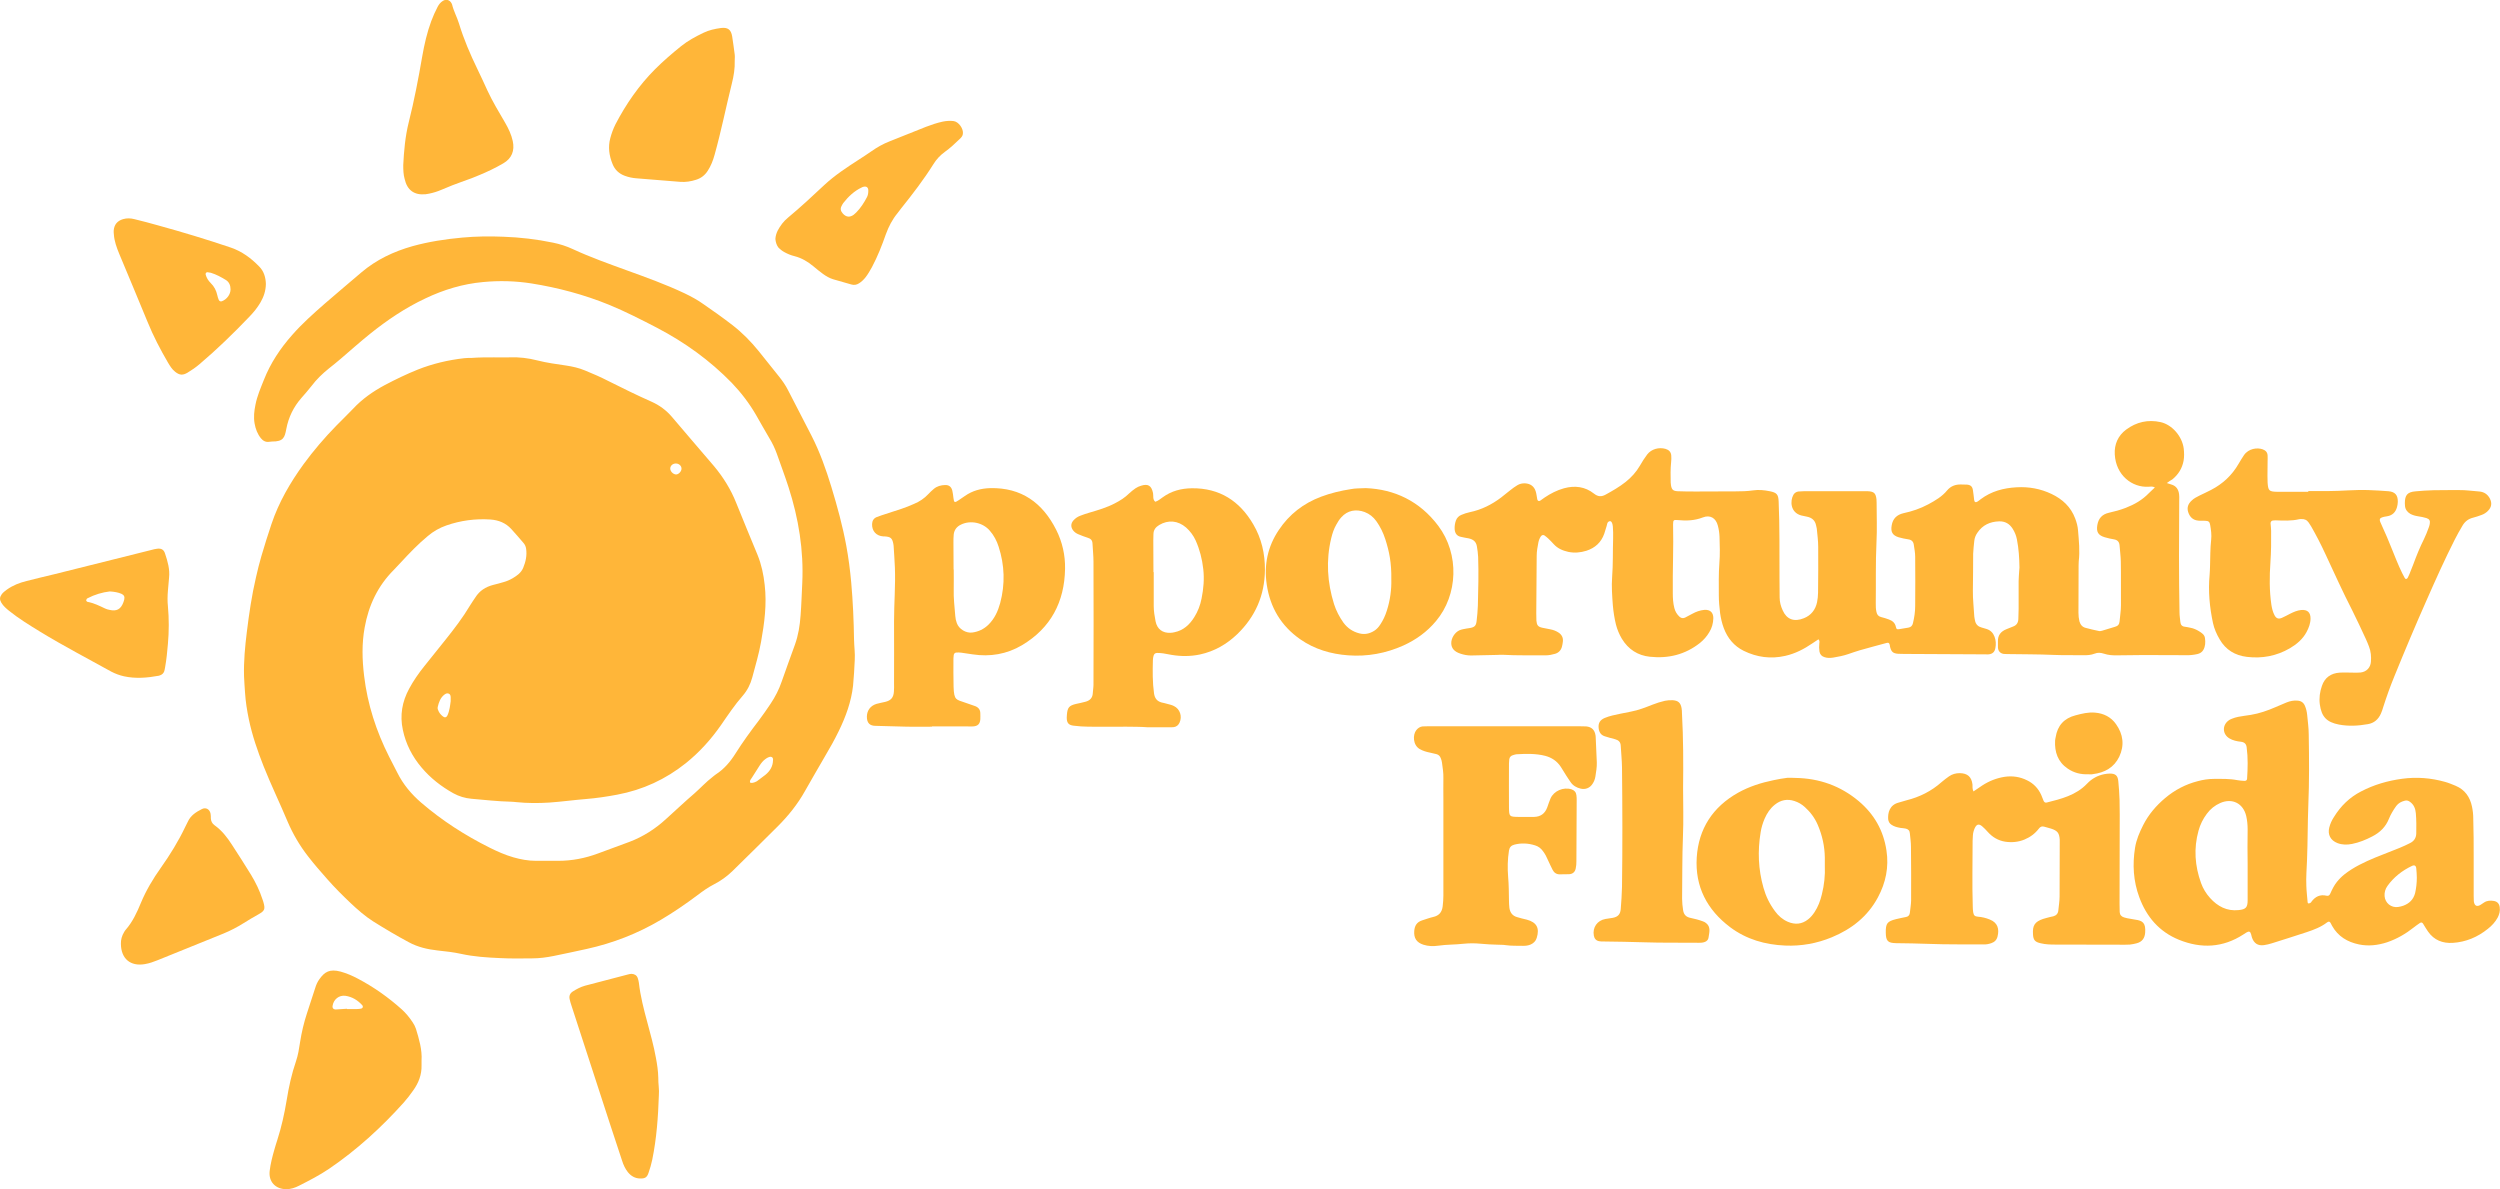 <?xml version="1.0" encoding="utf-8"?>
<!-- Generator: Adobe Illustrator 21.1.0, SVG Export Plug-In . SVG Version: 6.00 Build 0)  -->
<svg version="1.1" id="Layer_1" xmlns="http://www.w3.org/2000/svg" xmlns:xlink="http://www.w3.org/1999/xlink" x="0px" y="0px"
	 width="1776.2px" height="844.9px" viewBox="0 0 1776.2 844.9" style="enable-background:new 0 0 1776.2 844.9;"
	 xml:space="preserve">
<style type="text/css">
	.st0{fill:#FFB639;}
</style>
<path class="st0" d="M350.9,253.9c3.7,0,7.4,0.1,11,0c6.8-0.3,13.4,0.5,20,2.2c6.7,1.7,13.5,2.6,20.3,3.6c4.6,0.7,9.1,1.7,13.4,3.5
	c5.6,2.3,11.2,4.7,16.6,7.5c10.2,5.1,20.3,10.1,30.7,14.7c5.6,2.5,10.4,6,14.5,10.8c9.9,11.8,20,23.3,29.9,35
	c6.6,7.9,12,16.6,15.8,26.2c4.9,12.3,10.1,24.6,15.1,36.8c2.8,6.9,4.3,14,5.1,21.4c1.6,13.7-0.2,27.1-2.6,40.5
	c-1.5,8.5-4,16.8-6.2,25.1c-1.3,4.9-3.5,9.3-6.8,13.1c-5.7,6.5-10.5,13.7-15.4,20.8c-7.1,10.2-15.3,19.3-25,27.1
	c-14.4,11.5-30.6,19-48.8,22.4c-7.4,1.4-14.8,2.5-22.3,3.1c-8.6,0.7-17.2,1.9-25.8,2.5c-7.8,0.5-15.7,0.5-23.5-0.3
	c-1.3-0.1-2.5-0.3-3.8-0.3c-9.4-0.2-18.8-1.3-28.2-2.1c-4.5-0.4-8.8-1.7-12.8-3.9c-8.6-4.8-16.3-10.8-22.6-18.3
	c-6.6-7.8-11.2-16.7-13.3-26.8c-2.2-10.3-0.5-20,4.5-29.2c3-5.6,6.7-10.9,10.7-15.9c5.1-6.4,10.2-12.7,15.3-19.1
	c6.2-7.8,12.2-15.6,17.3-24.2c1.1-1.9,2.5-3.7,3.7-5.6c3-4.8,7.3-7.5,12.6-8.9c2.5-0.6,5-1.3,7.4-2c2.3-0.6,4.5-1.6,6.6-2.8
	c3-1.8,5.9-3.8,7.4-7.3c1.8-4.4,2.8-8.8,2.1-13.6c-0.2-1.6-0.9-3.1-2-4.3c-2.8-3.3-5.6-6.5-8.5-9.7c-4-4.4-9.1-6.4-14.9-6.8
	c-10.7-0.7-21.1,0.7-31.2,4.2c-4.9,1.7-9.3,4.2-13.3,7.6c-6.9,5.7-13.1,12.2-19.2,18.8c-1.6,1.8-3.3,3.5-4.9,5.2
	c-11.4,11.4-17.9,25.2-20.7,40.9c-2.1,11.4-1.8,22.9-0.4,34.4c2.4,20.2,8.6,39.3,17.8,57.5c1.9,3.7,3.8,7.4,5.7,11.1
	c4.2,8.5,10.1,15.5,17.2,21.6c14.8,12.7,31,23.1,48.4,31.8c5.4,2.7,11,5.2,16.9,6.9c5.2,1.5,10.6,2.5,16.1,2.5c5.3,0,10.6,0,15.8,0
	c9.7,0,19.1-1.8,28.2-5.2c7.5-2.8,15-5.5,22.5-8.3c9.7-3.7,18.3-9.2,25.9-16.2c6.8-6.1,13.4-12.4,20.3-18.3
	c4.3-3.8,8.2-8.1,12.8-11.6c0.8-0.6,1.5-1.3,2.3-1.8c5.9-3.8,10.3-9,14-14.9c5.1-8.1,10.8-15.9,16.6-23.5c2.9-3.8,5.6-7.8,8.3-11.8
	c3.3-4.9,6-10.2,7.9-15.8c3.1-8.7,6.2-17.5,9.4-26.2c2.4-6.7,3.5-13.6,4-20.7c0.6-7.6,0.8-15.3,1.2-23c1.1-23.3-2.6-45.9-9.7-68
	c-2.6-8.1-5.6-16-8.4-24c-1.4-3.9-3.2-7.6-5.4-11.2c-3.2-5.4-6.2-10.8-9.3-16.2c-4.8-8.3-10.6-15.9-17.3-22.9
	c-15.6-16-33.4-28.8-53.1-39.1c-11.2-5.8-22.5-11.6-34.2-16.4c-17.7-7.2-36.1-12.1-54.9-15.1c-11.4-1.8-23-2.1-34.5-1
	c-14.3,1.3-27.9,5.4-40.9,11.6c-14.3,6.7-27.3,15.5-39.5,25.3c-7.1,5.7-13.9,11.8-20.8,17.7c-2.7,2.3-5.4,4.5-8.2,6.7
	c-4.6,3.7-8.9,7.8-12.5,12.6c-2.2,2.9-4.7,5.6-7.1,8.4c-5.6,6.4-9.2,13.7-10.8,22.2c-1.1,5.9-2,8.9-10.2,8.8c-0.6,0-1.3,0.1-1.9,0.2
	c-2.5,0.4-4.4-0.7-5.9-2.5c-2.5-3.1-3.8-6.6-4.5-10.5c-0.8-4.5-0.3-8.9,0.6-13.3c1.2-6.2,3.7-11.9,6-17.7
	c4.7-11.9,11.6-22.3,20.1-31.9c7.1-8.1,15.1-15.2,23.2-22.3c8.6-7.5,17.3-14.7,25.9-22.1c10.7-9.1,23-14.9,36.4-18.7
	c11.6-3.2,23.4-5,35.4-6.1c9.8-0.9,19.5-1,29.2-0.6c11.8,0.4,23.6,1.8,35.2,4.2c4.9,1,9.6,2.5,14.1,4.6
	c12.5,5.8,25.5,10.4,38.4,15.1c13.8,5,27.7,10,41,16.3c4.8,2.3,9.4,4.8,13.7,7.9c6.8,4.7,13.6,9.5,20.2,14.6
	c7,5.4,13.2,11.7,18.7,18.5c4.8,6,9.6,12,14.4,18c2.5,3.1,4.8,6.4,6.6,10c5.5,10.6,11,21.3,16.5,32c6,11.7,10.4,24.1,14.2,36.6
	c4.2,13.8,8,27.7,10.6,41.8c1.6,8.6,2.7,17.4,3.5,26.1c1.2,13.5,1.8,27.1,2,40.7c0.1,4.8,0.8,9.6,0.5,14.4
	c-0.3,6.1-0.6,12.1-1.2,18.2c-1.3,11.4-5.2,22.1-10.2,32.3c-3,6.2-6.4,12.2-9.9,18.1c-4.7,8.2-9.5,16.3-14.1,24.5
	c-5.2,9.3-11.8,17.5-19.3,25c-10.6,10.7-21.4,21.1-32.1,31.7c-3.9,3.8-8.3,7-13.2,9.5c-4.3,2.2-8.2,5-12,7.9
	c-8.3,6.2-16.9,12.1-25.9,17.4c-16.4,9.7-33.9,16.5-52.5,20.6c-7.8,1.7-15.6,3.4-23.5,5c-5,1-10.1,1.7-15.2,1.7
	c-7.7,0.1-15.4,0.2-23-0.2c-9.3-0.4-18.5-1-27.6-3c-5.4-1.2-11-1.8-16.6-2.4c-7.2-0.8-14.2-2.4-20.6-5.9c-8.6-4.6-17-9.6-25.3-14.8
	c-5.8-3.7-11-8.3-16-13c-5.7-5.4-11.2-10.9-16.4-16.8c-4.8-5.4-9.5-10.8-13.9-16.5c-5.9-7.6-10.7-15.8-14.5-24.7
	c-5.5-13.1-11.7-25.9-17-39.2c-4.3-10.9-8.1-21.9-10.5-33.4c-1.3-6.3-2.3-12.6-2.7-19c-0.2-3.8-0.6-7.7-0.7-11.5
	c-0.3-10.6,0.7-21.1,2-31.6c1.6-13,3.5-26,6.5-38.8c1.1-5,2.4-10,3.8-14.9c2.3-7.7,4.6-15.3,7.2-22.9c5.2-15.5,13.3-29.4,22.8-42.5
	c7.1-9.7,14.9-18.8,23.3-27.4c3.9-4,8-7.9,11.8-11.9c6.5-7,14.2-12.4,22.6-16.9c7.6-4,15.4-7.8,23.4-11c10.6-4.2,21.6-6.8,33-8.1
	c1.7-0.2,3.5-0.2,5.3-0.2C340.3,253.9,345.6,253.9,350.9,253.9C350.9,253.9,350.9,253.9,350.9,253.9z M549.2,540.2
	c0.3-2-1-3-2.9-2.3c-0.9,0.3-1.7,0.8-2.5,1.4c-1.7,1.2-3,2.9-4.1,4.6c-1.8,2.8-3.6,5.6-5.4,8.5c-0.6,1.1-1.8,2-1.4,3.4
	c0.2,0.8,2.5,0.5,4.4-0.5c0.3-0.2,0.6-0.3,0.8-0.5c1.9-1.4,3.8-2.9,5.7-4.3C547.1,547.8,549.1,544.5,549.2,540.2z M320.2,498.2
	c0-1.6,0-2.2,0-2.9c-0.1-1-0.2-1.9-1.2-2.4c-1.1-0.6-2.1-0.2-3.1,0.5c-3,2.2-4.1,5.5-4.9,8.9c-0.3,1.1,0.2,2.2,0.7,3.2
	c0.7,1.4,1.8,2.6,3.1,3.6c1.2,0.9,2.4,0.7,3.1-0.8C319.5,504.8,319.8,501,320.2,498.2z M484.2,333.1c0.1-2-1.7-3.8-4-3.8
	c-2.1,0-3.8,1.4-4,3.3c-0.2,2,1.8,4.3,4,4.5C482,337.2,484.1,335.1,484.2,333.1z"/>
<path class="st0" d="M1539.5,343.2c1.6,0.5,2.3,0.8,3.1,1c3.6,1,5.2,3.6,5.6,7c0.2,1.3,0.1,2.6,0.1,3.8c-0.2,26.7-0.3,53.4,0.2,80.2
	c0,2.2,0.4,4.5,0.6,6.7c0.2,2,1.1,3.2,3.3,3.4c1.3,0.1,2.5,0.5,3.8,0.7c2.2,0.4,4.3,1.3,6.2,2.5c1.9,1.2,3.9,2.4,4.2,4.9
	c0.4,2.9,0.3,5.8-1.2,8.4c-0.9,1.6-2.5,2.5-4.2,2.9c-2.7,0.6-5.4,0.9-8.1,0.8c-10.1-0.1-20.2-0.1-30.2-0.1c-6.1,0-12.2,0.1-18.2,0.2
	c-3.4,0.1-6.7-0.1-10-1.2c-2.2-0.7-4.3-0.9-6.5,0c-2.6,1-5.3,1.2-8,1.1c-7-0.1-14.1,0.1-21.1-0.2c-11-0.5-22.1-0.4-33.1-0.6
	c-0.8,0-1.6,0-2.4-0.1c-2.5-0.4-3.9-2-4.1-4.5c-0.1-1.4,0.1-2.9,0-4.3c-0.2-4.5,2.1-7.2,6.1-8.8c1.5-0.6,3-1.2,4.5-1.8
	c2.6-0.9,3.8-2.7,3.9-5.4c0.1-2.4,0.2-4.8,0.2-7.2c0-6.6,0-13.1,0-19.7c0-2.4,0.3-4.8,0.4-7.2c0-0.8,0.2-1.6,0.2-2.4
	c-0.1-6.7-0.5-13.4-1.8-20c-0.5-2.7-1.5-5.2-3-7.6c-2.2-3.5-5.3-5.4-9.6-5.3c-6.5,0.2-11.8,2.6-15.5,8.1c-1.2,1.7-2,3.7-2.2,5.8
	c-0.3,3-0.7,6-0.8,9.1c-0.1,8.8,0,17.6-0.2,26.4c-0.1,6.1,0.7,12.1,1,18.2c0.1,1.1,0.4,2.2,0.6,3.3c0.6,2.4,2.2,3.9,4.5,4.5
	c1.2,0.4,2.5,0.7,3.7,1.1c2.8,0.9,4.6,2.8,5.6,5.5c1,2.6,1.1,5.3,0.6,8c-0.5,2.8-2,4.2-4.8,4.5c-0.6,0.1-1.3,0-1.9,0
	c-19.4-0.1-38.7-0.2-58.1-0.3c-1.4,0-2.9,0-4.3-0.1c-3.7-0.3-4.9-1.4-5.8-5.2c-0.1-0.3-0.1-0.6-0.1-0.9c-0.4-1.6-0.8-2-2.3-1.6
	c-6.3,1.7-12.7,3.4-19,5.2c-2.8,0.8-5.5,1.8-8.2,2.7c-3.5,1.2-7.1,1.9-10.7,2.5c-2.1,0.3-4.1,0.4-6.2-0.3c-2-0.6-3.2-1.9-3.6-4
	c-0.3-1.9-0.3-3.8-0.1-5.7c0.1-0.9,0.4-1.9-0.6-3c-1.4,0.9-2.8,1.9-4.2,2.8c-6,4.1-12.3,7.4-19.5,9c-10.2,2.3-20,1-29.4-3.6
	c-6.9-3.4-11.5-9-14.2-16.2c-1.3-3.5-2.1-7.1-2.6-10.7c-0.5-4.1-0.9-8.3-0.9-12.4c0-7.7-0.2-15.3,0.4-23c0.5-6.2,0.3-12.5,0.1-18.7
	c-0.1-2.7-0.5-5.4-1.2-8c-1.4-5.4-5.5-7.8-10.6-5.8c-5.9,2.3-11.8,2.5-17.9,1.9c-2.9-0.3-3.3,0-3.3,3.1c0.4,16.3-0.4,32.6-0.2,48.9
	c0,3.5,0.2,7,1.1,10.5c0.6,2.4,1.8,4.4,3.6,6.1c1.2,1.1,2.5,1.4,4,0.7c1.7-0.9,3.4-1.8,5.1-2.7c2.7-1.5,5.5-2.5,8.6-2.8
	c4.1-0.3,6.4,1.8,6.4,5.9c-0.1,3.6-1,7-2.9,10c-1.7,2.9-3.9,5.4-6.6,7.6c-10.5,8.3-22.5,11.2-35.6,9.8c-8.5-0.9-15.3-5.2-19.9-12.8
	c-1.9-3.2-3.3-6.6-4.2-10.1c-1.1-4.5-1.8-9.1-2.2-13.7c-0.5-6.7-1-13.4-0.5-20.1c0.7-9.1,0.4-18.2,0.7-27.3c0.1-2.9,0-5.8-0.2-8.6
	c-0.2-2.6-1.2-4-2.3-3.7c-1.8,0.5-1.7,2.1-2.1,3.4c-0.6,1.8-1.1,3.7-1.7,5.5c-2.2,6.2-6.5,10.1-12.7,12.1c-4.2,1.3-8.4,1.7-12.8,0.8
	c-4-0.9-7.6-2.4-10.4-5.5c-1.3-1.4-2.6-2.8-4-4.1c-0.8-0.8-1.7-1.4-2.6-2.1c-0.9-0.6-1.9-0.2-2.5,0.6c-0.9,1.3-1.5,2.9-1.8,4.4
	c-0.6,3.1-1.2,6.3-1.2,9.5c-0.1,13.6-0.2,27.2-0.3,40.8c0,1.8,0,3.5,0.1,5.3c0.3,3.2,1.1,4.3,4.2,5c1.9,0.4,3.8,0.8,5.6,1.1
	c2.2,0.4,4.3,1.2,6.2,2.5c2.1,1.5,3.1,3.6,2.8,6.2c-0.1,1.3-0.4,2.5-0.7,3.8c-0.7,2.5-2.4,4.2-4.8,4.9c-2.1,0.6-4.4,1.1-6.6,1.1
	c-10.2-0.1-20.5,0.2-30.7-0.4c-1.3-0.1-2.6,0.1-3.8,0.1c-6.2,0.1-12.5,0.3-18.7,0.4c-2.6,0-5.1-0.5-7.5-1.3
	c-4.3-1.4-6.4-3.8-6.5-7.3c-0.1-3.6,2.4-7.7,5.8-9.3c0.9-0.4,1.8-0.6,2.7-0.8c1.6-0.3,3.1-0.6,4.7-0.8c3.4-0.6,4.4-1.6,4.8-4.9
	c0.4-3.7,0.8-7.3,0.9-11c0.3-11.5,0.6-23,0.2-34.6c-0.1-2.6-0.5-5.1-0.9-7.6c-0.6-3.4-2.7-4.9-5.8-5.6c-1.9-0.4-3.8-0.6-5.6-1.1
	c-2.9-0.6-4.2-2.6-4.4-5.5c-0.1-2.1,0.2-4.1,0.9-6.1c0.7-1.9,2.1-3.3,3.9-4c1.9-0.8,3.9-1.5,5.9-1.9c8.3-1.7,15.7-5.4,22.4-10.5
	c2.2-1.6,4.2-3.5,6.4-5.1c1.6-1.3,3.3-2.5,5.1-3.6c1.7-1,3.5-1.4,5.5-1.3c3.7,0.2,6.4,2.1,7.5,5.7c0.6,1.8,0.7,3.8,1.1,5.6
	c0.2,1.2,1.2,1.6,2.1,1c1.1-0.7,2.1-1.5,3.1-2.2c4.3-2.9,8.8-5.2,13.8-6.6c7.7-2.1,15-1.2,21.3,3.8c2.8,2.2,5.2,2.4,8.3,0.7
	c4.9-2.7,9.8-5.5,14.2-9c4-3.2,7.5-7,10.1-11.5c1.6-2.8,3.3-5.5,5.2-8c3-3.9,8.3-5.3,13-4c2.4,0.7,3.9,2.2,4.1,4.7
	c0.1,1.6,0.1,3.2-0.1,4.8c-0.5,4.8-0.4,9.6-0.3,14.4c0,0.6,0.1,1.3,0.2,1.9c0.5,3.2,1.5,4.1,4.7,4.3c4.5,0.2,9,0.2,13.4,0.2
	c9.3,0,18.6,0,27.8-0.1c4.2,0,8.3-0.1,12.4-0.7c4-0.6,8-0.2,11.9,0.6c5,1,6.1,2.3,6.3,7.3c0.8,18.1,0.5,36.1,0.6,54.2
	c0,4.6,0.1,9.3,0.1,13.9c0,3.3,0.8,6.3,2.2,9.3c2.8,6.3,8,8.4,15.1,5.5c5-2,8.2-6,9.3-11.4c0.4-2.2,0.7-4.4,0.7-6.7
	c0.1-10.9,0.2-21.8,0.1-32.6c0-4.3-0.6-8.6-1-12.9c-0.1-0.8-0.4-1.6-0.5-2.3c-0.7-3.6-3-5.5-6.4-6.2c-1.4-0.3-2.8-0.6-4.2-0.9
	c-7.7-2.1-8-10.3-5.5-14.7c0.8-1.3,2-2.1,3.5-2.3c1.3-0.1,2.6-0.2,3.8-0.2c14.6,0,29.1,0,43.7,0c0.6,0,1.3,0,1.9,0
	c4.3,0.2,5.6,1.4,6.1,5.7c0.1,0.8,0.1,1.6,0.1,2.4c0,9.4,0.4,18.9-0.1,28.3c-0.7,14.4-0.3,28.8-0.5,43.2c0,2.1,0,4.2,0.5,6.2
	c0.4,1.9,1.3,3.1,3.3,3.6c1.9,0.4,3.7,1.1,5.5,1.7c2.5,0.9,4.4,2.4,5,5.3c0.4,1.7,0.7,1.8,2.3,1.6c2.2-0.3,4.4-0.7,6.6-1.1
	c1.8-0.3,2.8-1.4,3.2-3.1c1-4.1,1.6-8.2,1.6-12.3c0.1-11.7,0.1-23.4,0-35c0-2.9-0.6-5.7-1-8.6c-0.3-2.1-1.6-3.4-3.8-3.7
	c-2.4-0.4-4.7-0.8-7-1.5c-4.4-1.4-5.7-3.9-4.9-8.4c0.8-4.9,3.7-7.6,8.4-8.7c6.1-1.3,12-3.3,17.6-6.3c5-2.7,9.8-5.5,13.4-9.9
	c2.5-3,5.9-4.3,9.8-4.2c1.4,0.1,2.9,0,4.3,0.1c2.5,0.2,3.8,1.3,4.2,3.8c0.4,2.3,0.6,4.8,0.9,7.1c0.2,1.5,1,2,2.3,1.2
	c0.8-0.5,1.6-1.1,2.3-1.7c7.6-5.7,16.3-8,25.6-8.5c8.6-0.5,16.9,1,24.7,4.7c7.8,3.7,13.8,9.2,16.9,17.5c1,2.7,1.8,5.5,2,8.4
	c0.6,7.3,1.4,14.7,0.5,22c-0.1,0.9-0.1,1.9-0.1,2.9c0,11.2,0,22.4-0.1,33.6c0,2.1,0.2,4.1,0.7,6.2c0.7,2.3,2,4,4.5,4.6
	c3.1,0.8,6.2,1.6,9.3,2.2c0.7,0.2,1.6,0,2.3-0.2c3.1-0.9,6.1-1.9,9.2-2.8c2-0.5,3-1.7,3.2-3.7c0.3-3.8,1-7.6,1-11.5
	c-0.1-10.4,0.1-20.8-0.1-31.2c-0.1-3.8-0.6-7.6-0.9-11.5c-0.2-2.4-1.5-3.8-3.9-4.2c-2.2-0.4-4.4-0.8-6.6-1.5
	c-4.7-1.4-6.1-3.8-5.3-8.6c0.8-4.8,3.4-7.7,8.2-8.8c4.1-0.9,8.1-2,12-3.5c6.2-2.4,11.8-5.6,16.5-10.5c1.3-1.3,2.7-2.6,4.2-4
	c-1.7-0.9-3.1-0.6-4.5-0.5c-11.6,0.7-23.2-8.1-24-23c-0.4-7.1,2.3-13.3,8.1-17.6c7.3-5.4,15.5-7.3,24.5-5.3
	c8.3,1.9,15.3,10.2,16.4,18.8c0.3,2.9,0.4,5.8-0.1,8.6c-1,5.4-3.7,9.8-8,13.3C1542.1,341.3,1541.1,342,1539.5,343.2z"/>
<path class="st0" d="M1757.5,609.1c0,9.1,0,18.2,0,27.4c0,1.3,0,2.6,0.1,3.8c0.4,3.3,2.2,4.2,4.9,2.5c0.8-0.5,1.6-1.1,2.4-1.6
	c2.1-1.4,4.5-1.5,6.9-1.1c2.5,0.4,3.9,2,4.2,4.5c0.4,2.6-0.3,5.1-1.5,7.4c-1.7,3.1-4.1,5.7-6.9,7.9c-7.3,5.9-15.6,9.4-25,10
	c-7.2,0.4-13.2-1.9-17.5-8c-1.3-1.8-2.4-3.8-3.6-5.7c-0.5-0.8-1.3-1-2.1-0.5c-1.5,1-2.9,2-4.3,3.1c-5.8,4.6-12.1,8.3-19.2,10.7
	c-6.5,2.1-13.1,2.9-19.9,1.5c-8.2-1.7-14.9-5.7-19.1-13.2c-0.4-0.7-0.7-1.4-1.1-2.1c-0.6-1-1.3-1.2-2.4-0.4c-4.4,3.4-9.5,5.3-14.6,7
	c-8.2,2.7-16.4,5.3-24.7,7.9c-1.8,0.6-3.7,1-5.6,1.3c-4.3,0.6-7.1-1.3-8.5-5.3c-0.3-0.8-0.4-1.6-0.6-2.3c-0.6-2.2-1.5-2.5-3.5-1.3
	c-0.7,0.4-1.3,0.9-2,1.3c-14.6,9.5-30,10.2-45.8,3.8c-14-5.7-23.1-16.3-28.2-30.3c-4.2-11.4-4.9-23.1-3-35c0.9-5.8,3.2-11,5.8-16.2
	c3.8-7.5,9.1-13.7,15.6-19.2c6.9-5.8,14.6-9.8,23.2-12c3.7-1,7.5-1.6,11.4-1.6c5.6,0,11.2-0.2,16.7,0.9c1.6,0.3,3.2,0.4,4.8,0.5
	c1.1,0.1,2-0.3,2.1-1.4c0.5-7.5,0.7-15-0.3-22.5c-0.3-2.4-1.6-3.6-4.1-3.9c-2.8-0.3-5.7-0.9-8.2-2.4c-4.8-2.9-5.2-9-0.8-12.5
	c0.7-0.6,1.6-1.1,2.5-1.4c1.5-0.6,3-1.1,4.6-1.4c3-0.6,6-0.9,9-1.4c6-1,11.8-3,17.3-5.4c2.6-1.1,5.3-2.3,8-3.4c2.5-1,5.2-1.6,8-1.3
	c2.5,0.2,4.2,1.5,5.1,3.7c0.9,2.1,1.4,4.3,1.6,6.5c0.4,4.6,1.1,9.2,1.1,13.9c0.3,16.8,0.4,33.6-0.3,50.4
	c-0.5,12.8-0.4,25.6-0.9,38.4c-0.2,6.2-0.8,12.5-0.5,18.7c0.1,3.8,0.6,7.6,0.9,11.5c0,0.5,0.3,1,0.8,1c0.4,0,0.9-0.3,1.3-0.5
	c0.3-0.2,0.5-0.4,0.6-0.7c2.7-3.7,6.2-5.4,10.8-4.3c1.3,0.3,2.1-0.3,2.6-1.5c1.3-2.9,2.7-5.8,4.7-8.3c1.6-2,3.4-3.8,5.4-5.4
	c6.6-5.2,14.2-8.7,21.8-11.9c5.8-2.4,11.6-4.5,17.4-6.9c2.5-1,5-2.2,7.4-3.4c2.8-1.4,4.3-3.6,4.4-6.8c0.1-4.8,0.1-9.6-0.3-14.4
	c-0.3-3.3-1.4-6.2-4.3-8.2c-1.1-0.8-2.3-1.1-3.6-0.7c-2.4,0.6-4.5,1.7-6,3.7c-1.1,1.5-2.2,3.2-3.1,4.8c-0.8,1.4-1.5,2.8-2.1,4.3
	c-2.3,5.8-6.4,9.8-11.9,12.6c-4.6,2.4-9.3,4.3-14.3,5.3c-3.5,0.7-7,0.7-10.4-0.6c-4.9-1.9-7.1-6-5.8-11.1c0.7-2.7,1.8-5.1,3.3-7.4
	c4.8-7.8,11.1-14,19.3-18.2c9.2-4.8,18.9-7.6,29.2-9c10.3-1.4,20.4-0.6,30.4,2.2c2.6,0.7,5.1,1.8,7.6,2.8c6.6,2.8,10.2,8,11.6,14.8
	c0.6,2.8,0.9,5.7,0.9,8.6C1757.5,590.8,1757.5,600,1757.5,609.1C1757.5,609.1,1757.5,609.1,1757.5,609.1z M1596.9,613.8
	C1596.9,613.8,1596.9,613.8,1596.9,613.8c-0.1-4-0.1-8-0.1-12c0-4.2,0-8.3,0.1-12.5c0-3.2-0.3-6.4-1-9.5c-2.1-9-9.9-13-18.4-9.3
	c-3.9,1.7-7.1,4.3-9.6,7.7c-2.7,3.6-4.7,7.6-5.9,12c-3.5,12.6-2.6,25,1.8,37.2c1.4,3.9,3.6,7.5,6.4,10.6c5.4,6,12,9.5,20.3,8.6
	c5.1-0.5,6.4-1.9,6.4-6.9C1596.9,631.1,1596.9,622.5,1596.9,613.8z M1717.1,623.6c-0.1-2.2-0.1-4.5-0.4-6.7c-0.2-1.9-1.3-2.5-3-1.7
	c-7,3.3-13,8-17.5,14.3c-1.5,2.1-2.2,4.6-2,7.2c0.4,4.9,4.7,8.4,9.6,7.7c1.3-0.2,2.5-0.5,3.7-0.9c4.3-1.6,7.2-4.4,8.4-9
	C1716.7,630.9,1717.1,627.3,1717.1,623.6z"/>
<path class="st0" d="M1639.9,348.9c4.6,0,9.3,0,13.9,0c9.8,0,19.5-1.1,29.2-0.7c4.6,0.2,9.3,0.4,13.9,0.8c4.8,0.4,6.8,2.8,6.7,7.6
	c0,1.3-0.3,2.6-0.6,3.8c-1,3.5-3.2,5.8-7,6.4c-6.7,1-5.8,2.1-3.6,6.9c2.4,5.1,4.5,10.2,6.6,15.4c2.5,6.1,4.8,12.2,7.7,18.1
	c0.6,1.1,1.2,2.3,1.8,3.4c0.6,1.1,1.5,1,2.2-0.2c0.4-0.8,0.8-1.7,1.2-2.6c1-2.4,1.9-4.8,2.8-7.1c2.2-6,4.6-11.9,7.5-17.7
	c1.3-2.6,2.3-5.3,3.3-8c0.4-0.9,0.6-1.8,0.8-2.8c0.4-2.2-0.2-3.4-2.3-4.1c-2-0.6-4-1-6.1-1.3c-1.9-0.3-3.7-0.8-5.4-1.7
	c-2.2-1.3-3.6-3.2-3.8-5.7c-0.1-0.6-0.1-1.3-0.1-1.9c0-5.7,1.8-7.9,7.5-8.4c4.3-0.4,8.6-0.7,12.9-0.8c6.1-0.2,12.2,0,18.2-0.1
	c4.8-0.1,9.6,0.7,14.3,1c3.4,0.3,6,2,7.6,5.2c1.5,3.1,1.1,5.9-1.3,8.4c-1.3,1.4-3,2.5-4.8,3.1c-1.9,0.7-3.9,1.4-5.9,1.9
	c-3.3,0.8-5.8,2.7-7.5,5.6c-1.9,3.3-3.9,6.6-5.6,10.1c-7.1,14-13.5,28.3-19.8,42.6c-8,18-15.6,36.1-23,54.3c-3,7.3-5.6,14.6-8,22.1
	c-0.5,1.5-0.9,3.1-1.6,4.5c-1.8,4.1-4.9,6.8-9.3,7.5c-6.8,1.2-13.6,1.6-20.5,0.3c-8.7-1.7-12.4-5.5-13.6-14.3c-0.6-4.5,0-9,1.5-13.2
	c2-5.9,6.4-9,12.6-9.4c3.2-0.2,6.4,0,9.6,0c1.8,0,3.5,0.1,5.3-0.1c4.2-0.5,7-3.5,7.3-7.6c0.3-3.7,0-7.4-1.4-10.9
	c-0.7-1.8-1.4-3.6-2.2-5.3c-3.2-6.8-6.3-13.7-9.7-20.4c-6.8-13.2-12.9-26.8-19.2-40.3c-3-6.5-6.3-12.9-9.9-19.2
	c-0.6-1-1.2-1.9-1.8-2.8c-1.3-1.9-3.1-2.7-5.4-2.5c-0.5,0-1,0-1.4,0.1c-5.5,1.3-11.1,1-16.7,0.8c-0.6,0-1.3,0-1.9,0.1
	c-1,0.1-1.7,0.9-1.7,2c0.1,1.8,0.4,3.5,0.4,5.3c0.1,7.5,0,15-0.5,22.5c-0.7,10-0.8,20.1,0.7,30.2c0.4,2.5,1,5,2.2,7.3
	c1.2,2.3,2.8,2.9,5.2,1.9c2.1-0.9,4-2,6-3c2.4-1.2,4.9-2.3,7.7-2.6c4.4-0.4,6.7,1.6,6.7,6c0,3.4-1.2,6.6-2.8,9.6
	c-2.7,5.1-7,8.7-11.9,11.6c-9.5,5.5-19.7,7.4-30.5,6.1c-8.4-1-15.1-5-19.4-12.5c-2.1-3.6-3.8-7.4-4.7-11.5
	c-2.4-11.3-3.5-22.7-2.4-34.3c0.2-2.1,0.2-4.2,0.3-6.2c0.2-6.2,0.1-12.5,0.8-18.7c0.4-3.5-0.1-7-0.7-10.5c-0.4-2.3-1.1-2.9-3.6-3
	c-1.6-0.1-3.2,0.1-4.8-0.1c-3.8-0.3-6.1-2.6-7.2-6c-1.1-3.3,0-6,2.4-8.2c1.6-1.6,3.6-2.6,5.6-3.6c2.7-1.3,5.5-2.6,8.2-4
	c8.3-4.3,14.9-10.4,19.6-18.6c1.2-2.1,2.5-4.1,3.8-6.1c3.3-4.8,9.4-5.5,13.2-4.2c2.2,0.8,3.5,2.1,3.6,4.5c0,1.3,0.1,2.6,0,3.8
	c0,3.5-0.1,7-0.1,10.6c0,1.6,0,3.2,0.1,4.8c0.4,5.6,1,6.4,6.5,6.5c7.5,0.1,15,0,22.5,0C1639.9,349.1,1639.9,349,1639.9,348.9z"/>
<path class="st0" d="M1402.1,562.3c2.3-1.5,4.3-2.9,6.2-4.2c4.9-3.2,10.2-5.3,16-6.2c5.6-0.8,10.9,0,15.9,2.5
	c4.6,2.2,8,5.8,10.1,10.5c0.6,1.3,1,2.7,1.6,4c0.4,0.9,1.1,1.6,2.2,1.3c10.4-2.6,20.9-5.2,28.7-13.4c3.4-3.6,7.6-5.9,12.4-6.8
	c1.2-0.2,2.5-0.4,3.8-0.4c4,0,5.6,1.4,6,5.3c0.4,4.5,0.8,8.9,0.9,13.4c0.2,7,0.1,14.1,0.1,21.1c0,17.6-0.1,35.2-0.1,52.8
	c0,1.9,0.1,3.8,0.1,5.8c0.1,2,1.2,3.2,3.1,3.8c0.8,0.2,1.5,0.4,2.3,0.6c1.9,0.3,3.8,0.7,5.7,1c5.2,0.7,7.5,2.3,7,9.2
	c-0.3,4-2.2,6.6-6.1,7.6c-1.5,0.4-3.1,0.7-4.7,0.9c-1.1,0.1-2.2,0.1-3.4,0.1c-16.6,0-33.3-0.1-49.9-0.1c-3.4,0-6.7-0.1-10-0.9
	c-4.2-0.9-5.4-2.3-5.6-6.5c-0.4-6.2,1.3-8.8,7.1-10.8c1.7-0.6,3.4-0.9,5.1-1.4c0.8-0.2,1.6-0.3,2.3-0.5c2.1-0.6,3.3-2,3.5-4.1
	c0.3-3.3,0.9-6.7,0.9-10c0.1-12.8,0.1-25.6,0.1-38.4c0-0.6,0-1.3,0-1.9c-0.3-4.8-1.6-6.4-6.2-7.9c-1.5-0.5-3.1-0.8-4.6-1.3
	c-1.8-0.6-3-0.1-4.1,1.4c-2.7,3.5-6.1,6-10.2,7.7c-4.4,1.8-9,2.2-13.7,1.5c-4.9-0.8-9-3.2-12.3-6.9c-1.3-1.4-2.6-2.9-4.1-4.1
	c-2.3-1.9-3.9-1.4-5.2,1.4c-0.7,1.6-1.2,3.3-1.3,5.1c-0.1,1.3-0.2,2.6-0.2,3.8c0,15.5-0.4,31,0.1,46.5c0,1.4,0.1,2.9,0.3,4.3
	c0.4,2.3,1.1,3,3.4,3.2c2.9,0.2,5.7,0.9,8.4,2c5.8,2.3,6.8,6.9,5.5,12.1c-0.6,2.4-2.1,3.9-4.4,4.7c-1.8,0.6-3.7,1-5.7,0.9
	c-13-0.1-25.9,0.1-38.9-0.4c-7.7-0.3-15.3-0.4-23-0.5c-5.9-0.1-7.3-1.5-7.4-7.4c-0.1-6.7,1-8.1,7.4-9.7c2.3-0.6,4.7-1,7-1.5
	c1.6-0.3,2.5-1.3,2.7-2.9c0.3-2.9,0.8-5.7,0.9-8.6c0.1-12.8,0-25.6-0.1-38.4c0-3.2-0.5-6.4-0.8-9.6c-0.1-1.9-1.2-2.9-2.9-3.3
	c-1.2-0.3-2.5-0.3-3.8-0.5c-2.2-0.4-4.4-0.9-6.3-2.2c-1.4-0.9-2.2-2.2-2.4-4c-0.3-4.4,0.9-10.1,7.5-11.8c1.9-0.5,3.7-1.1,5.5-1.6
	c9.3-2.3,17.7-6.5,24.9-12.9c1.7-1.5,3.5-2.8,5.3-4.1c2.3-1.6,4.8-2.3,7.7-2.3c5.5,0.1,8.3,2.6,9,8
	C1401.5,558.9,1401.2,560.4,1402.1,562.3z"/>
<path class="st0" d="M662.3,516.3c-5.9,0-11.8,0.1-17.7,0c-7.5-0.1-15-0.5-22.5-0.6c-3.9,0-6.3-1.8-6.2-6.7c0.1-4.3,2.6-7.6,6.8-8.9
	c2-0.6,4.1-0.9,6.1-1.4c4.2-1,6-3,6.3-7.3c0.2-1.9,0.1-3.8,0.1-5.8c0-14.7,0.1-29.4,0-44.1c0-12.8,1.1-25.6,0.6-38.4
	c-0.2-5.1-0.6-10.2-0.9-15.3c0-0.5-0.1-1-0.2-1.4c-0.8-4.1-1.9-5-6.1-5.3c-0.3,0-0.6,0-1,0c-5-0.3-8.2-3.8-8-8.8
	c0.1-2.3,1.1-4,3.2-4.9c1.2-0.5,2.4-0.9,3.6-1.3c4.7-1.5,9.4-3,14.1-4.6c3-1,6-2.2,8.9-3.5c3.9-1.6,7.3-3.9,10.2-7
	c1.2-1.3,2.5-2.5,3.8-3.6c2.3-2,5.1-2.7,8-2.8c2.8-0.1,4.5,1.2,5.2,4c0.4,1.7,0.6,3.5,0.8,5.2c0.4,3.3,0.8,3.6,3.7,1.6
	c1.5-1,2.9-2,4.4-3c5.4-3.8,11.4-5.4,18-5.6c22.2-0.5,37.2,10.4,46.9,29.6c4.4,8.7,6.5,18.2,6.3,27.8c-0.4,23.4-10.1,42-30.6,54.2
	c-10.8,6.4-22.7,8.4-35.1,6.5c-2.7-0.4-5.4-0.8-8.1-1.2c-1.1-0.1-2.2-0.2-3.3-0.1c-1.1,0-1.8,0.7-2,1.8c-0.1,0.8-0.2,1.6-0.2,2.4
	c0,6.7-0.1,13.4,0.1,20.1c0.3,9.9,1.9,9,8.2,11.3c2.4,0.9,4.8,1.6,7.2,2.5c2.3,0.9,3.6,2.6,3.6,5.1c0,1.4,0.1,2.9,0,4.3
	c-0.3,3.3-1.8,4.8-5.2,5c-1.3,0.1-2.6,0-3.8,0c-8.5,0-16.9,0-25.4,0C662.3,516.4,662.3,516.3,662.3,516.3z M677.5,404.6
	c0,0,0.1,0,0.1,0c0,4.6,0.1,9.3,0,13.9c-0.2,6.4,0.6,12.8,1.1,19.1c0.1,1.7,0.5,3.5,1.1,5.1c1.5,4.3,6.6,7.3,11,6.7
	c4.4-0.6,8.2-2.4,11.4-5.5c4.4-4.3,6.8-9.6,8.4-15.4c3.6-13.5,3.2-26.9-1.1-40.1c-1.3-4.1-3.3-8-6.2-11.3
	c-4.9-5.8-13.7-7.7-20.5-4.4c-3,1.4-4.8,3.7-5.2,7c-0.2,1.9-0.2,3.8-0.2,5.7C677.5,391.8,677.5,398.2,677.5,404.6z"/>
<path class="st0" d="M800.3,516.3c-9,0-17.9,0.1-26.9,0c-3.5,0-7-0.3-10.5-0.7c-3.7-0.4-5-2-5-5.7c0-0.6,0-1.3,0.1-1.9
	c0.4-5.3,1.5-6.7,6.6-7.9c2.2-0.5,4.4-0.9,6.5-1.5c3.1-0.8,5.1-2.6,5.3-6c0.1-2.1,0.5-4.1,0.5-6.2c0.1-29.1,0.1-58.2,0-87.3
	c0-4.3-0.5-8.6-0.7-12.9c-0.1-2.3-1.2-3.5-3.3-4.1c-2.3-0.7-4.5-1.6-6.7-2.5c-1.5-0.6-2.8-1.5-3.8-2.8c-1.7-2.3-1.7-4.8,0.2-7
	c1.3-1.5,2.9-2.6,4.7-3.3c2.2-0.9,4.5-1.6,6.8-2.3c6.1-1.8,12.3-3.6,18-6.6c3.7-1.9,7.2-4.1,10.2-7.1c1.4-1.3,2.9-2.5,4.5-3.6
	c1.2-0.8,2.5-1.4,3.9-1.8c5.1-1.6,7.4,0,8.5,5.2c0.4,2.1-0.4,4.5,1.6,6.2c2-0.6,3.6-2,5.3-3.2c6.2-4.5,13.1-6.3,20.7-6.4
	c19.7-0.2,33.9,9,43.6,25.6c5.9,10,8.4,21,8.3,32.6c-0.2,17.9-6.8,33-19.6,45.4c-7.5,7.2-16.3,12.3-26.6,14.5
	c-6.7,1.4-13.3,1.4-20,0.3c-2-0.4-4.1-0.8-6.1-1.1c-1.4-0.2-2.9-0.3-4.3-0.3c-1.3,0-2.1,0.7-2.5,1.9c-0.3,1.1-0.5,2.2-0.5,3.3
	c-0.2,7.8-0.3,15.7,0.8,23.5c0.5,3.5,2.1,5.6,5.4,6.5c1.2,0.3,2.5,0.5,3.7,0.9c1.7,0.5,3.5,0.8,5,1.6c4.4,2.1,6.1,7.5,4,11.9
	c-0.8,1.7-2.1,2.8-4,3.1c-1.3,0.2-2.6,0.1-3.8,0.1c-5,0-9.9,0-14.9,0C810.2,516.3,805.2,516.4,800.3,516.3
	C800.3,516.4,800.3,516.3,800.3,516.3z M819.5,406.5c0.1,0,0.1,0,0.2,0c0,8,0,16,0,24c0,3.7,0.6,7.3,1.3,10.9
	c1.1,5.6,5,8.5,10.6,8.2c0.9,0,1.9-0.2,2.8-0.4c6.4-1.3,10.8-5.4,14.1-10.7c2.6-4.1,4.3-8.6,5.2-13.3c1.4-6.9,2-13.8,1.2-20.9
	c-0.8-7.1-2.5-13.8-5.4-20.3c-1.6-3.5-3.9-6.6-6.8-9.2c-5.8-5-12.7-5.6-19.1-1.8c-2.5,1.5-4.1,3.5-4.1,6.6c0,1.4-0.1,2.9-0.1,4.3
	C819.5,391.5,819.5,399,819.5,406.5z"/>
<path class="st0" d="M1069.4,516c17.6,0,35.2,0,52.8,0c1.6,0,3.2,0,4.8,0.1c3.9,0.4,6,2.5,6.6,6.4c0,0.3,0.1,0.6,0.1,1
	c0.3,6.1,0.5,12.1,0.8,18.2c0.1,3.4-0.5,6.7-1,10c-0.3,1.9-1,3.7-2.1,5.3c-1.9,2.9-5,4.1-8.4,3.3c-2.9-0.7-5.4-2.1-7.1-4.6
	c-1.1-1.5-2.1-3.2-3.2-4.8c-1.3-2-2.5-4.1-3.8-6.1c-2.7-4.1-6.5-6.6-11.1-7.8c-6.7-1.7-13.6-1.5-20.5-1.1c-0.8,0.1-1.6,0.4-2.3,0.6
	c-1.5,0.4-2.5,1.4-2.7,3c-0.1,1-0.2,1.9-0.2,2.9c0,10.4-0.1,20.8,0,31.2c0.1,6.6,0.2,6.7,6.8,6.8c3.7,0,7.4,0,11,0
	c4.7-0.1,7.8-2.4,9.4-6.8c0.8-2.1,1.4-4.3,2.3-6.3c2.4-5.4,9.1-8.3,14.9-6.5c2.1,0.7,3.2,2,3.5,4.1c0.2,1.3,0.2,2.6,0.2,3.8
	c-0.1,14.4-0.1,28.8-0.2,43.2c0,1.7-0.1,3.5-0.5,5.2c-0.5,2.5-2.2,3.9-4.7,4c-2.2,0.1-4.5,0.1-6.7,0.1c-2.3,0-4-1.2-5-3.2
	c-1.1-2.3-2.3-4.6-3.3-6.9c-0.9-2.2-2-4.3-3.5-6.3c-1.4-2-3.3-3.5-5.7-4.2c-4.8-1.5-9.7-1.8-14.7-0.5c-2.3,0.6-3.4,1.9-3.8,4.2
	c-1,6.2-1.1,12.5-0.6,18.7c0.5,5.6,0.5,11.2,0.6,16.8c0,1.8,0.1,3.5,0.3,5.3c0.5,3.3,2.2,5.6,5.5,6.5c1.1,0.3,2.2,0.6,3.2,0.9
	c1.2,0.3,2.5,0.6,3.7,0.9c7,1.9,9.2,6,7,13c-0.7,2.3-2.3,3.8-4.4,4.7c-1.6,0.7-3.4,0.9-5.2,0.9c-4.2-0.1-8.3,0.1-12.5-0.5
	c-1.7-0.3-3.5-0.2-5.3-0.3c-4.2-0.1-8.3-0.3-12.4-0.7c-4-0.4-8-0.4-12,0c-6,0.7-12.1,0.5-18.2,1.4c-3.5,0.5-7,0.4-10.5-0.7
	c-4.9-1.6-6.9-4.7-6.5-9.8c0.3-3.8,1.9-6.3,5.6-7.5c2.6-0.8,5.2-1.8,7.8-2.4c4.2-0.9,6.3-3.4,6.8-7.6c0.3-2.6,0.5-5.1,0.5-7.6
	c0-22.7,0-45.4,0-68.1c0-5.1-0.1-10.2,0-15.4c0.1-3.7-0.5-7.3-1-11c-0.1-1.1-0.5-2.2-0.9-3.2c-0.5-1.4-1.5-2.4-3-2.8
	c-1.6-0.4-3.1-0.7-4.7-1.1c-2.5-0.5-4.9-1.2-7.2-2.5c-4.9-2.8-5.1-10.2-2.4-13.5c1.1-1.4,2.6-2.4,4.4-2.6c1.3-0.1,2.6-0.1,3.8-0.1
	C1033,516,1051.2,516,1069.4,516C1069.4,516,1069.4,516,1069.4,516z"/>
<path class="st0" d="M299.5,753.4c0,1.5,0,2.4,0,3.4c0.2,6.7-2.1,12.6-5.9,17.9c-2.1,3-4.4,6-6.8,8.7c-15.9,17.7-33.3,33.6-53,47
	c-6.8,4.6-14,8.3-21.3,12c-2.9,1.5-5.9,2.5-9.2,2.5c-7.7-0.1-12.6-5.4-11.7-13c0.6-5.1,1.9-10.1,3.3-15c0.7-2.3,1.3-4.6,2.1-6.9
	c3-9.3,5.1-18.8,6.7-28.5c1.5-9.3,3.5-18.5,6.6-27.5c1.5-4.4,2.2-9,2.9-13.6c1.1-7,2.7-13.8,4.9-20.5c2-5.9,3.8-11.9,5.8-17.8
	c0.7-2.3,1.6-4.5,3.1-6.5c3.6-5,7.1-7.4,15-5.3c4.3,1.2,8.5,3,12.4,5.1c11.2,5.9,21.5,13.2,31,21.7c3,2.7,5.5,5.8,7.7,9.1
	c1,1.4,1.8,3,2.4,4.7C297.8,738.4,300,746,299.5,753.4z M246.5,716.7c0,0.1,0,0.1,0,0.2c2.4,0,4.8,0,7.2,0c1,0,1.9-0.1,2.8-0.3
	c1.3-0.2,1.7-1.6,0.8-2.5c-3.2-3.5-7.1-5.9-11.9-6.6c-4.5-0.6-8.4,2.5-9.1,7.1c-0.3,1.7,0.7,2.7,2.5,2.6
	C241.4,717.1,243.9,716.9,246.5,716.7z"/>
<path class="st0" d="M1275.7,552.7c16.9,0.3,31.9,5.6,44.9,16.5c11,9.3,17.6,20.9,19.7,35.1c1.8,11.8-0.5,22.9-6.1,33.3
	c-7.3,13.6-18.7,22.5-32.7,28.3c-10.6,4.4-21.8,6.4-33.2,5.9c-14.2-0.6-27.5-4.4-39-13c-16.5-12.4-25.1-28.9-23.8-49.6
	c1.3-20.4,11.4-35.9,29.4-46c7.9-4.4,16.4-7.1,25.2-8.9c3.3-0.7,6.6-1.3,9.9-1.7C1271.9,552.5,1273.8,552.7,1275.7,552.7z
	 M1296.5,615.1c0-2.2,0-3.9,0-5.7c-0.1-8.1-1.8-15.8-5-23.3c-2.1-4.9-5.2-9.1-9.2-12.7c-2.2-2-4.6-3.4-7.4-4.3
	c-5.1-1.7-9.8-0.7-13.9,2.6c-3.3,2.6-5.6,6.1-7.3,10c-1.3,3.1-2.3,6.3-2.8,9.6c-2.2,13.3-1.7,26.4,2,39.4c1.7,6.1,4.4,11.6,8.2,16.7
	c2.4,3.3,5.4,5.9,9.1,7.5c5.1,2.2,10,1.8,14.4-1.7c1.8-1.4,3.2-3.1,4.5-5c2.6-3.9,4.2-8.2,5.3-12.8
	C1296.1,628.7,1296.8,621.8,1296.5,615.1z"/>
<path class="st0" d="M970.4,346.8c20.3,0.8,38.2,9.2,51.4,26.7c15.3,20.3,14,49.2-1.5,67.7c-6.4,7.7-14.2,13.3-23.2,17.4
	c-12.5,5.6-25.6,8-39.2,7c-12.3-0.9-23.9-4.3-34.1-11.4c-13.6-9.5-21.4-22.6-23.8-38.9c-2.1-14,0.7-27.1,8.6-38.8
	c7.4-11.1,17.5-18.9,30-23.6c6.9-2.6,14.1-4.3,21.3-5.4C962.9,346.9,966,347,970.4,346.8z M988.5,411.6c0.2-11.8-1.5-19.9-4.3-28.6
	c-1.5-4.6-3.6-8.9-6.4-12.8c-2.1-2.9-4.8-5.1-8.2-6.4c-6.2-2.3-12.2-1.2-16.6,3.7c-1.4,1.5-2.5,3.3-3.5,5.1
	c-1.8,3.1-2.9,6.4-3.7,9.8c-3.8,15.8-2.8,31.4,2,46.8c1.5,4.7,3.8,9.1,6.7,13.2c2.9,3.9,6.6,6.4,11.3,7.6c3.8,1,7.3,0.2,10.5-1.8
	c1.8-1.1,3.2-2.7,4.3-4.4c2.1-3.1,3.6-6.4,4.7-9.9C987.7,426.5,988.7,418.7,988.5,411.6z"/>
<path class="st0" d="M1195.8,559.9c0,11.5,0.4,23-0.1,34.5c-0.6,14.7-0.4,29.4-0.6,44.1c0,2.7,0.3,5.4,0.7,8.1
	c0.5,3.4,2.3,5,5.5,5.6c1.4,0.3,2.8,0.6,4.2,1c1.4,0.4,2.8,0.8,4.1,1.3c0.9,0.3,1.8,0.7,2.5,1.3c3.6,2.8,2.3,6.7,1.8,10.2
	c-0.3,2.4-2.3,3.6-5.4,3.8c-1.3,0.1-2.6,0-3.8,0c-12-0.1-24,0.1-36-0.3c-9.9-0.3-19.8-0.5-29.7-0.6c-1,0-1.9,0-2.9-0.2
	c-2.1-0.4-3.3-1.8-3.7-3.9c-1.1-5.8,2.4-10.9,8.3-11.9c1.7-0.3,3.5-0.5,5.2-0.8c3.6-0.7,5.3-2.5,5.6-6.2c0.4-5.3,0.8-10.5,0.9-15.8
	c0.4-28.3,0.3-56.6,0-84.9c-0.1-5.1-0.6-10.2-0.9-15.3c-0.1-2.7-1.5-4-4-4.7c-2.5-0.6-4.9-1.3-7.4-2.1c-2.8-0.9-4-3-4.3-5.8
	c-0.4-3.5,1-5.8,4.3-7.2c3.6-1.5,7.3-2.2,11.1-3c2.5-0.5,5-1,7.5-1.5c5.4-1,10.4-3,15.5-5c2.8-1.1,5.7-2,8.7-2.7
	c1.9-0.4,3.8-0.5,5.7-0.4c3.7,0.3,5.4,1.8,6.1,5.5c0.2,1.2,0.3,2.5,0.3,3.8C1196,524.8,1196,542.4,1195.8,559.9z"/>
<path class="st0" d="M188.9,201.8c-0.1,4.9-1.5,9-3.8,13c-2.2,3.8-4.9,7.1-7.9,10.2c-11.3,11.8-23,23.2-35.4,33.7
	c-2.7,2.3-5.6,4.3-8.6,6.1c-3.4,2-5.7,1.8-8.8-0.7c-2.2-1.7-3.6-4.1-5-6.4c-5.5-9.4-10.5-19-14.6-29.1
	c-6.6-16.1-13.4-32.2-20.1-48.3c-1.8-4.4-3.5-9-3.8-13.8c-0.1-1-0.2-1.9-0.1-2.9c0.4-4.1,2.6-6.7,6.6-7.9c2.7-0.8,5.4-0.7,8.1,0
	c5.6,1.4,11.2,2.8,16.7,4.4c17.4,4.8,34.7,10,51.8,15.8c7.9,2.7,14.4,7.5,20.2,13.5C187.5,192.7,188.8,197.2,188.9,201.8z
	 M163.8,205.6c0-2.7-0.9-5.1-3.2-6.6c-3.4-2.1-6.9-4-10.8-5.2c-0.8-0.2-1.6-0.3-2.4-0.4c-0.8-0.1-1.5,0.8-1.3,1.6
	c0.6,2.4,1.9,4.4,3.6,6.1c2.5,2.4,4,5.4,4.7,8.7c0.2,1.1,0.6,2.2,1,3.2c0.4,1,1.4,1.4,2.3,1C161.2,212.7,163.8,209.1,163.8,205.6z"
	/>
<path class="st0" d="M120.1,410.6c-0.3,3-0.5,6-0.8,9.1c-0.3,3.7-0.4,7.3,0,11c0.8,8.9,0.8,17.8,0,26.8c-0.5,5.6-1,11.1-2,16.6
	c-0.2,0.9-0.3,1.9-0.6,2.8c-0.5,1.4-1.5,2.4-3,2.9c-0.3,0.1-0.6,0.2-0.9,0.3c-8.2,1.5-16.4,2.2-24.7,0.4c-3.1-0.7-6.1-1.8-9-3.3
	c-16.9-9.4-34.1-18.3-50.6-28.4c-7.5-4.6-15-9.2-21.9-14.7c-2.1-1.7-4.2-3.5-5.6-5.8c-1.4-2.4-1.3-3.9,0.3-6.2
	c1-1.3,2.3-2.2,3.6-3.2c4.2-3,9-4.9,14-6.1c6.6-1.7,13.3-3.3,20-4.9c22.9-5.7,45.9-11.5,68.8-17.2c1.2-0.3,2.5-0.7,3.7-0.8
	c3.1-0.5,5,0.5,5.9,3.5C119.1,398.8,120.8,404.5,120.1,410.6z M78,420.2c-5.2,0.6-10.7,2.2-15.9,4.9c-0.1,0.1-0.3,0.2-0.4,0.3
	c-0.2,0.4-0.5,0.9-0.5,1.2c0.1,0.4,0.6,0.9,0.9,1c4.5,0.8,8.5,2.8,12.5,4.7c1,0.5,2.1,0.8,3.2,1c5,1.2,8-0.4,9.8-5.2
	c0.3-0.7,0.5-1.5,0.7-2.3c0.4-1.8-0.2-3.1-2-3.9C84,420.9,81.3,420.4,78,420.2z"/>
<path class="st0" d="M522,43.1c0.2,5.5-0.7,10.9-2,16.1c-4.2,16.9-7.6,34-12.3,50.8c-1.1,4-2.6,7.9-4.9,11.4c-2,3.1-4.7,5.2-8.2,6.3
	c-3.7,1.2-7.5,1.8-11.3,1.5c-10.4-0.8-20.7-1.7-31-2.5c-2.9-0.2-5.7-0.8-8.4-1.8c-4.1-1.5-7.1-4.3-8.7-8.4c-2.4-5.9-3.3-12-1.6-18.3
	c0.9-3.4,2.1-6.7,3.7-9.9c7.5-14.4,16.7-27.7,28.2-39.2c5.8-5.8,12-11.1,18.3-16.2c4.8-3.9,10.4-6.9,16-9.6
	c3.9-1.9,8.1-2.8,12.4-3.4c4.9-0.6,7.2,1.1,8,6c0.6,4.3,1.3,8.5,1.8,12.8C522.2,40.2,522,41.7,522,43.1z"/>
<path class="st0" d="M550.9,169.8c0.1-2.1,0.7-4,1.6-5.9c1.9-3.6,4.3-6.8,7.4-9.3c8.9-7.4,17.3-15.2,25.7-23.1
	c7.4-6.9,15.8-12.4,24.3-17.9c3.1-2,6.2-4,9.2-6.1c4.1-2.9,8.4-5.3,13-7.1c8.6-3.4,17.2-6.9,25.8-10.3c3.9-1.5,7.8-2.8,11.9-3.7
	c2.5-0.5,5.1-0.7,7.6-0.4c3.7,0.4,7.3,5.5,6.7,9.2c-0.2,1.5-1.2,2.6-2.3,3.6c-3.3,3.2-6.7,6.4-10.5,9.1c-3.3,2.4-6,5.3-8.1,8.7
	c-6.9,11-14.8,21.3-22.9,31.4c-0.9,1.1-1.7,2.3-2.6,3.4c-3.7,4.5-6.3,9.5-8.3,15c-2.8,8-5.9,15.9-9.9,23.4c-1.4,2.5-2.8,5-4.6,7.3
	c-1.3,1.6-2.8,3.1-4.6,4.2c-1.7,1.1-3.5,1.4-5.5,0.8c-4.3-1.3-8.6-2.4-12.9-3.7c-2.6-0.8-5-2.2-7.2-3.8c-2.3-1.7-4.6-3.5-6.8-5.4
	c-4-3.3-8.3-5.9-13.4-7.2c-2.5-0.6-4.9-1.6-7.1-2.8c-1.7-0.9-3.2-2.1-4.5-3.5C551.7,174,551.1,172,550.9,169.8z M616.9,135.9
	c0-0.3,0-0.6,0-1c-0.2-1.9-1.5-2.7-3.4-2.2c-0.5,0.1-0.9,0.3-1.3,0.5c-5.3,2.5-9.5,6.5-13.1,11.1c-0.5,0.6-0.8,1.4-1.2,2.1
	c-1.1,2-0.5,3.7,0.9,5.3c2.3,2.6,4.9,2.9,7.7,0.9c0.6-0.5,1.2-1,1.8-1.6c3.2-3.2,5.6-7,7.7-11C616.6,138.8,616.9,137.4,616.9,135.9z
	"/>
<path class="st0" d="M286.5,117.3c0.5-10.2,1.4-20.4,3.9-30.4c3.9-15.5,6.9-31.2,9.6-46.9c1.5-8.5,3.4-16.9,6.4-25
	c1.3-3.5,2.8-6.8,4.5-10.1c0.9-1.7,2-3.2,3.8-4.3c2.3-1.4,4.8-0.7,6.1,1.7c0.2,0.3,0.3,0.6,0.4,0.9c1.1,4.7,3.5,8.9,4.9,13.5
	c3.4,11.2,8,21.9,13.1,32.4c2.4,5,4.8,10.1,7.1,15.2c3.7,8,8.3,15.5,12.7,23.1c2.3,4,4.3,8.2,5.3,12.8c1.5,6.9-0.7,12.4-6.8,15.9
	c-5.5,3.2-11.3,6-17.2,8.4c-3.5,1.5-7.1,2.9-10.7,4.1c-5.4,1.9-10.8,4-16.1,6.3c-2.8,1.2-5.7,2.1-8.7,2.7c-0.8,0.2-1.6,0.3-2.4,0.4
	c-8.1,0.8-13.1-2.9-14.9-10.8C286.6,124.1,286.5,120.7,286.5,117.3z"/>
<path class="st0" d="M85.9,670.6c-0.1-2.9,0.7-5.8,2.3-8.4c0.3-0.5,0.6-1.1,1.1-1.6c4.9-5.6,8-12.3,10.8-19.1
	c3.7-8.9,8.6-17.1,14.2-25c6.6-9.3,12.5-18.9,17.4-29.2c0.6-1.2,1.2-2.3,1.7-3.4c2-4.5,5.9-7,10.1-9.1c2.8-1.4,5.5,0.2,6.1,3.3
	c0.2,1.1,0.2,2.2,0.2,3.3c0.1,2,0.9,3.7,2.6,4.9c5.2,3.7,9,8.6,12.4,13.9c4.6,7.1,9.2,14.2,13.6,21.4c3.3,5.5,6.1,11.2,8.1,17.4
	c0.2,0.6,0.4,1.2,0.6,1.8c1.5,5.2,1,6.3-3.6,8.9c-3.5,1.9-6.9,4-10.3,6.1c-4.6,2.9-9.4,5.4-14.5,7.5c-15.6,6.3-31.1,12.6-46.7,18.9
	c-2.8,1.1-5.7,2.2-8.7,2.7c-0.2,0-0.3,0.1-0.5,0.1C92.7,686.7,86,681.2,85.9,670.6z"/>
<path class="st0" d="M468.1,778.3c-0.5,15.3-1.6,30.6-4.7,45.7c-0.7,3.1-1.5,6.2-2.6,9.2c-1.1,3.4-2.6,4.2-6.1,4.1
	c-3.6-0.1-6.4-1.8-8.6-4.5c-1.9-2.4-3.2-5.2-4.1-8.1c-2.9-8.8-5.8-17.6-8.7-26.4c-9.1-28-18.2-55.9-27.3-83.9
	c-0.5-1.5-1-3.1-1.3-4.6c-0.5-2.3,0.3-4.1,2.3-5.4c2.7-1.7,5.5-3.2,8.7-4.1c10.2-2.7,20.4-5.3,30.6-8c0.8-0.2,1.6-0.4,2.4-0.4
	c2.1,0.1,3.7,1,4.4,3c0.4,1,0.6,2.2,0.8,3.3c1.1,9.6,3.5,18.9,6,28.1c2.2,8.3,4.6,16.7,6.1,25.2c0.9,4.7,1.6,9.5,1.7,14.3
	C467.6,770,468.5,774.1,468.1,778.3z"/>
<path class="st0" d="M1483.6,550.1c-5.3,0.2-10.1-1-14.5-4c-7.1-4.8-9.4-11.8-9-19.9c0-0.8,0.3-1.6,0.4-2.4
	c1.3-8.3,6-13.5,14.2-15.6c4.5-1.2,9-2.3,13.7-1.9c6.2,0.5,11.4,3.1,15,8.2c5.1,7.2,6.1,15,2.3,23.1c-3.7,7.7-10.4,11.4-18.7,12.4
	C1485.9,550.3,1484.7,550.1,1483.6,550.1z"/>
</svg>
